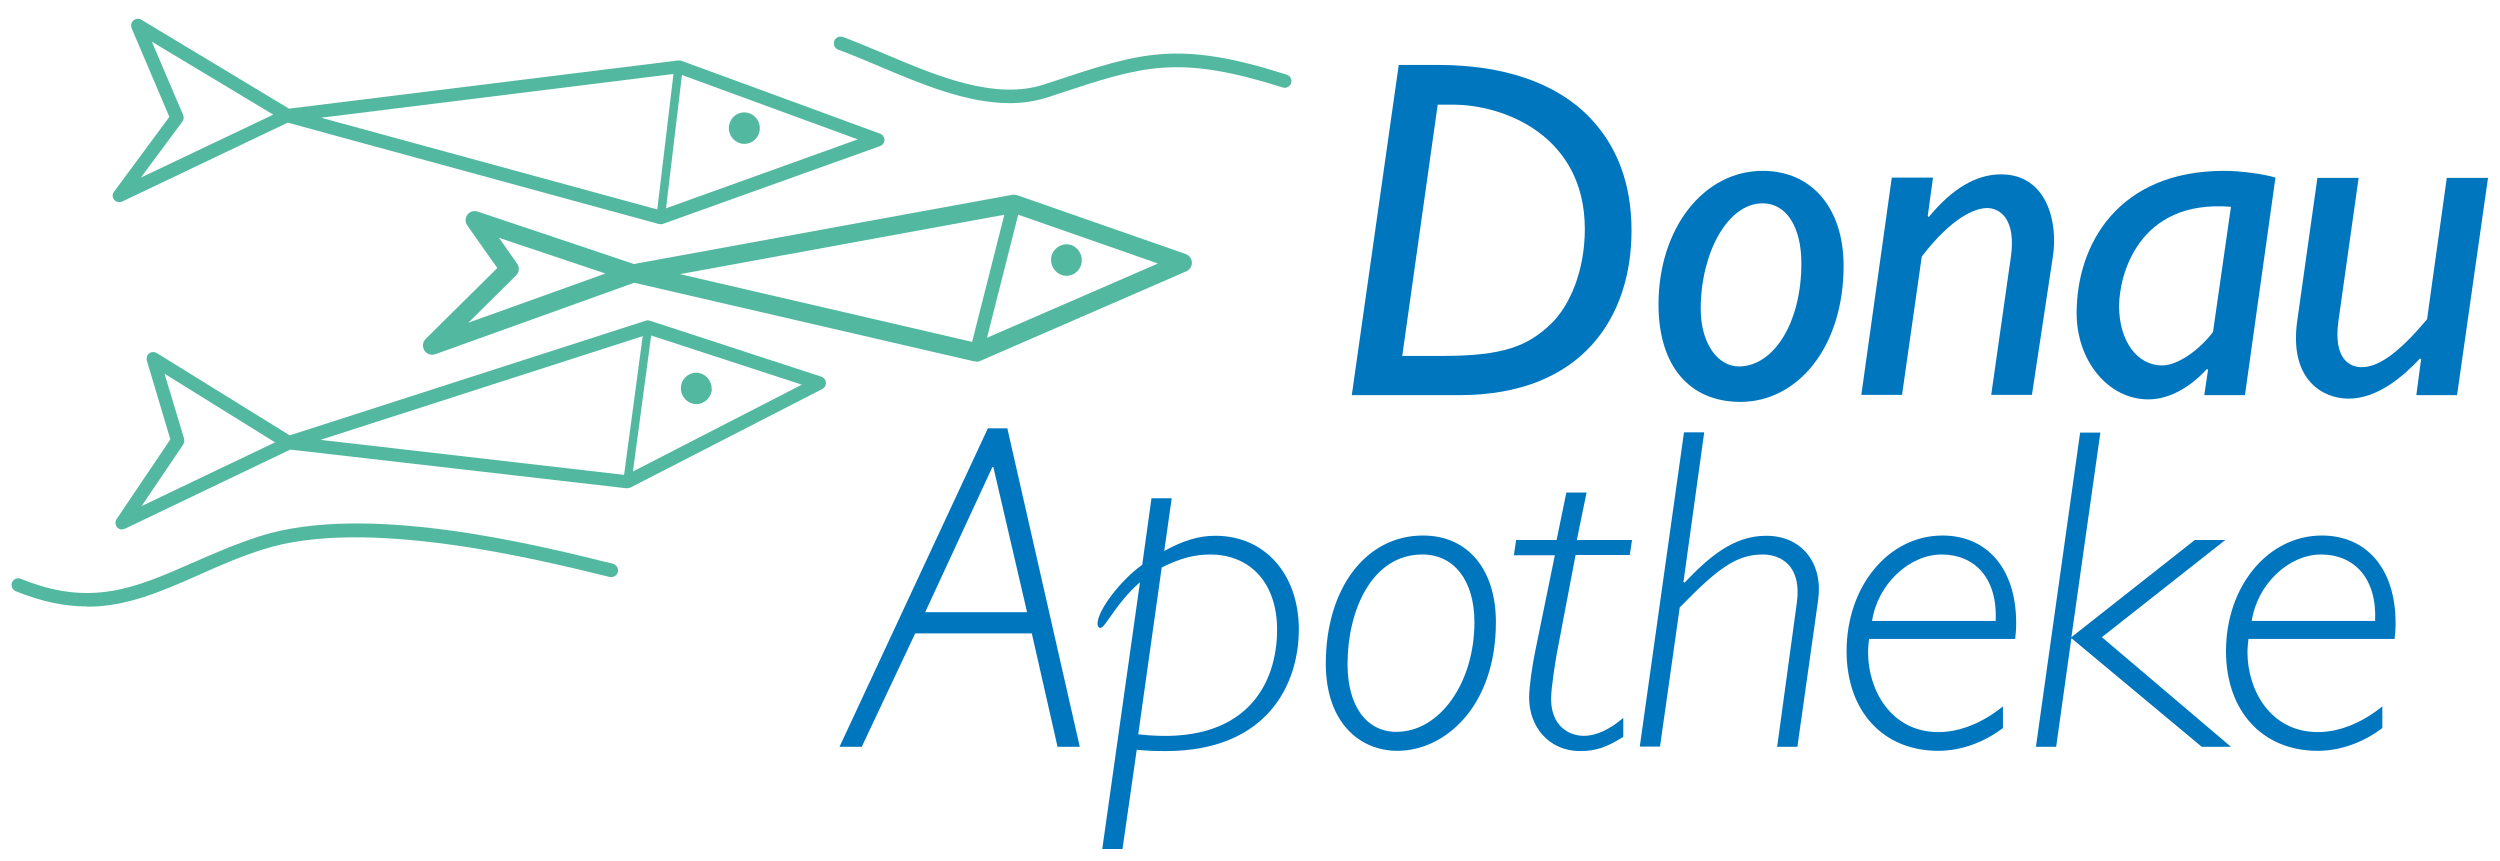 <?xml version="1.0" encoding="UTF-8"?>
<svg id="Ebene_1" xmlns="http://www.w3.org/2000/svg" version="1.1" viewBox="0 0 100.09 34.47">
  <!-- Generator: Adobe Illustrator 29.1.0, SVG Export Plug-In . SVG Version: 2.1.0 Build 142)  -->
  <defs>
    <style>
      .st0 {
        fill: #0076be;
      }

      .st1 {
        fill: #52b9a0;
      }
    </style>
  </defs>
  <g>
    <path class="st0" d="M56,2.6h1.57c2.6,0,4.73.7,6.08,2.11,1.1,1.14,1.67,2.66,1.67,4.52,0,3.43-1.94,6.59-6.9,6.59h-4.3l1.88-13.22ZM56.14,14.25h1.59c2.46,0,3.43-.39,4.36-1.28.75-.72,1.36-2.11,1.36-3.8,0-3.7-3.18-4.98-5.29-4.98h-.6l-1.42,10.06Z"/>
    <path class="st0" d="M69.68,16.09c-2.05,0-3.28-1.45-3.28-3.9,0-3.04,1.8-5.35,4.17-5.35,1.98,0,3.24,1.51,3.24,3.8,0,3.26-1.84,5.45-4.13,5.45ZM69.62,14.67c1.38,0,2.5-1.73,2.5-4.13,0-1.45-.6-2.4-1.55-2.4-1.42,0-2.48,2.02-2.48,4.22,0,1.39.68,2.31,1.53,2.31Z"/>
    <path class="st0" d="M77.18,8.65l.04.04c.95-1.16,1.92-1.71,2.89-1.71,1.84,0,2.31,1.92,2.07,3.35l-.83,5.48h-1.63l.79-5.54c.21-1.51-.45-1.94-.95-1.94-.46,0-1.38.33-2.62,1.94l-.79,5.54h-1.63l1.22-8.7h1.65l-.21,1.53Z"/>
    <path class="st0" d="M89.9,15.82h-1.65l.15-1.01-.04-.04c-.68.74-1.51,1.22-2.35,1.22-1.61,0-2.87-1.55-2.87-3.45,0-2.77,1.67-5.7,5.91-5.7.62,0,1.57.12,2.05.27l-1.22,8.7ZM89.32,8.28c-3.76-.31-4.48,2.81-4.48,3.97,0,1.4.72,2.38,1.72,2.38.66,0,1.53-.66,2.04-1.34l.72-5.02Z"/>
    <path class="st0" d="M98.37,15.82h-1.63l.19-1.43-.04-.04c-.68.72-1.69,1.61-2.87,1.61-.97,0-2.38-.7-2.05-3.1l.81-5.74h1.65l-.81,5.74c-.21,1.55.48,1.84.93,1.84.64,0,1.43-.5,2.62-1.92l.79-5.66h1.65l-1.24,8.7Z"/>
    <path class="st0" d="M43.22,29.9h-.88l-1.03-4.54h-4.67l-2.14,4.54h-.89l5.94-12.75h.78l2.9,12.75ZM37.04,24.51h4.08l-1.35-5.81h-.04l-2.69,5.81Z"/>
    <path class="st0" d="M46.61,22.06c.76-.42,1.38-.61,2.05-.61,1.99,0,3.34,1.55,3.34,3.75s-1.27,4.87-5.33,4.87c-.59,0-.79-.02-1.16-.05l-.57,3.97h-.81l1.51-10.68c-1.01.89-1.38,1.83-1.59,1.83-.06,0-.11-.07-.11-.17,0-.52.9-1.72,1.79-2.36l.37-2.66h.81l-.3,2.12ZM45.58,29.4c4.34.5,5.55-2.05,5.55-4.19,0-1.86-1.07-3.01-2.68-3.01-.65,0-1.25.17-1.94.52l-.94,6.68Z"/>
    <path class="st0" d="M55.94,30.06c-1.49,0-2.86-1.12-2.86-3.49,0-3.01,1.6-5.13,3.89-5.13,1.79,0,2.92,1.35,2.92,3.47,0,3.34-2.01,5.15-3.95,5.15ZM56.94,22.2c-1.99,0-2.99,2.2-2.99,4.39,0,1.68.76,2.71,1.96,2.71,1.73,0,3.12-1.96,3.12-4.39,0-1.66-.81-2.71-2.08-2.71Z"/>
    <path class="st0" d="M65.28,22.22h-2.2l-.76,3.99c-.04.24-.22,1.31-.22,1.77,0,1.11.74,1.48,1.31,1.48.5,0,1.05-.26,1.58-.72v.76c-.66.42-1.11.57-1.72.57-1.27,0-2.05-.98-2.05-2.14,0-.44.13-1.31.24-1.84l.79-3.86h-1.64l.09-.61h1.62l.39-1.9h.81l-.39,1.9h2.21l-.09.61Z"/>
    <path class="st0" d="M67.4,23.29l.04.04c.98-1.03,1.96-1.88,3.27-1.88,1.44,0,2.29,1.11,2.08,2.58l-.83,5.87h-.81l.79-5.78c.2-1.48-.65-1.92-1.37-1.92-1.07,0-1.83.59-3.32,2.12l-.79,5.57h-.81l1.77-12.58h.81l-.83,5.98Z"/>
    <path class="st0" d="M80.2,29.14c-.72.55-1.64.92-2.6.92-2.21,0-3.67-1.59-3.67-3.99,0-2.6,1.68-4.63,3.84-4.63,1.77,0,2.95,1.31,2.95,3.51,0,.26-.02.44-.04.63h-5.85c-.02.17-.04.35-.04.54,0,1.48.9,3.19,2.82,3.19.85,0,1.77-.37,2.58-1.03v.87ZM79.9,24.86c.08-1.72-.85-2.66-2.16-2.66s-2.57,1.2-2.79,2.66h4.95Z"/>
    <path class="st0" d="M89.31,29.9h-1.16l-5.22-4.35-.61,4.35h-.81l1.77-12.58h.81l-1.16,8.19,4.94-3.89h1.22l-4.94,3.89,5.17,4.39Z"/>
    <path class="st0" d="M95.39,29.14c-.72.55-1.64.92-2.6.92-2.21,0-3.67-1.59-3.67-3.99,0-2.6,1.68-4.63,3.84-4.63,1.77,0,2.95,1.31,2.95,3.51,0,.26-.02.44-.04.63h-5.85c-.02.17-.04.35-.04.54,0,1.48.9,3.19,2.82,3.19.85,0,1.77-.37,2.58-1.03v.87ZM95.09,24.86c.08-1.72-.85-2.66-2.16-2.66s-2.56,1.2-2.78,2.66h4.94Z"/>
  </g>
  <g>
    <path class="st1" d="M39.09,14.37s-.04,0-.07,0c-.14-.04-.23-.18-.19-.33l1.51-5.96c.04-.14.18-.23.33-.19.14.04.23.18.19.33l-1.51,5.96c-.03.12-.14.2-.26.2h0Z"/>
    <path class="st1" d="M43.31,10.42c0,.35-.28.63-.62.62-.34,0-.61-.29-.61-.64,0-.35.29-.62.62-.62.34,0,.61.29.61.64Z"/>
    <path class="st1" d="M4.89,21.2c-.08,0-.15-.03-.2-.09-.08-.09-.09-.23-.02-.33l2.15-3.19-.94-3.15c-.03-.11,0-.22.09-.29.09-.07.21-.07.3-.02l5.33,3.3,14.25-4.59c.05-.02.11-.02.17,0l6.86,2.24c.1.03.18.13.19.23,0,.11-.05.21-.14.26l-7.69,3.95s-.1.03-.15.03l-13.47-1.55-6.6,3.16s-.08.03-.12.03h0ZM6.59,14.97l.78,2.59c.02.08,0,.16-.03.23l-1.67,2.47,5.34-2.55-4.41-2.74h0ZM12.83,17.61l12.23,1.41,7.04-3.62-6.16-2.01-13.11,4.22h0Z"/>
    <path class="st1" d="M25.11,19.47s-.01,0-.02,0c-.09-.01-.16-.1-.14-.19l.83-6.19c.01-.09.09-.16.19-.14.09.01.16.1.14.19l-.83,6.19c-.01.09-.08.15-.17.15h0Z"/>
    <path class="st1" d="M28.49,15.56c0-.35-.27-.63-.61-.64-.34,0-.62.27-.62.62,0,.35.27.63.61.64.34,0,.62-.27.63-.62Z"/>
    <path class="st1" d="M39.09,14.47s-.05,0-.08,0l-13.62-3.15-7.96,2.86c-.16.06-.34,0-.44-.15-.09-.15-.07-.34.05-.46l2.87-2.84-1.2-1.7c-.09-.13-.09-.31,0-.43.09-.13.26-.18.41-.13l6.26,2.1,15.14-2.77c.06-.01.13,0,.19.01l6.76,2.36c.14.05.24.18.25.34,0,.15-.08.29-.22.35l-8.28,3.6s-.1.03-.15.03h0ZM27.2,10.97l11.86,2.75,7.3-3.17-5.78-2.02-13.38,2.45h0ZM19.97,9.51l.73,1.04c.11.15.09.35-.04.48l-1.91,1.89,5.49-1.97-4.27-1.43h0Z"/>
    <path class="st1" d="M26.45,8.97s-.05,0-.07,0l-14.86-4.06-6.63,3.16c-.11.05-.24.02-.32-.07-.08-.1-.08-.23,0-.33l2.21-2.99-1.51-3.55c-.04-.11-.02-.23.07-.31.09-.08.22-.09.32-.03l5.91,3.56,15.58-1.93s.09,0,.12.01l7.96,2.92c.11.04.18.14.18.25s-.07.21-.18.25l-8.68,3.11s-.06.02-.09.02h0ZM12.88,4.72l13.56,3.7,7.9-2.84-7.21-2.64-14.25,1.77h0ZM6.08,1.67l1.25,2.93c.04.09.03.19-.03.27l-1.66,2.24,5.3-2.52L6.08,1.67h0Z"/>
    <path class="st1" d="M26.45,8.87s-.01,0-.02,0c-.09-.01-.16-.09-.15-.19l.72-6.03c.01-.09.09-.16.19-.15.09.01.16.09.15.19l-.72,6.03c0,.09-.08.15-.17.15h0Z"/>
    <path class="st1" d="M30.41,5.02c-.06-.34-.38-.57-.72-.51-.34.06-.56.39-.5.73.06.34.38.57.72.51.34-.06.56-.39.5-.73Z"/>
  </g>
  <path class="st1" d="M40.43,4.13c-1.75,0-3.58-.78-5.24-1.48-.56-.24-1.11-.47-1.63-.66-.14-.05-.21-.21-.16-.35.05-.14.21-.21.35-.16.53.2,1.08.43,1.65.67,2.08.88,4.44,1.89,6.44,1.22l.33-.11c3.53-1.17,4.99-1.66,9.35-.27.14.05.22.2.17.34s-.2.22-.34.17c-4.2-1.33-5.61-.86-9.02.27l-.33.11c-.52.17-1.04.25-1.58.25h0Z"/>
  <path class="st1" d="M3.48,24.28c-.86,0-1.79-.18-2.85-.61-.14-.06-.2-.21-.15-.35.06-.14.21-.2.35-.15,2.8,1.15,4.58.37,6.84-.62.84-.37,1.71-.75,2.72-1.08,4.23-1.35,10.93.3,14.15,1.1.14.04.23.18.2.33-.04.14-.18.23-.33.2-2.93-.72-9.78-2.41-13.86-1.11-.98.31-1.84.69-2.66,1.06-1.48.65-2.83,1.24-4.41,1.24h0Z"/>
</svg>